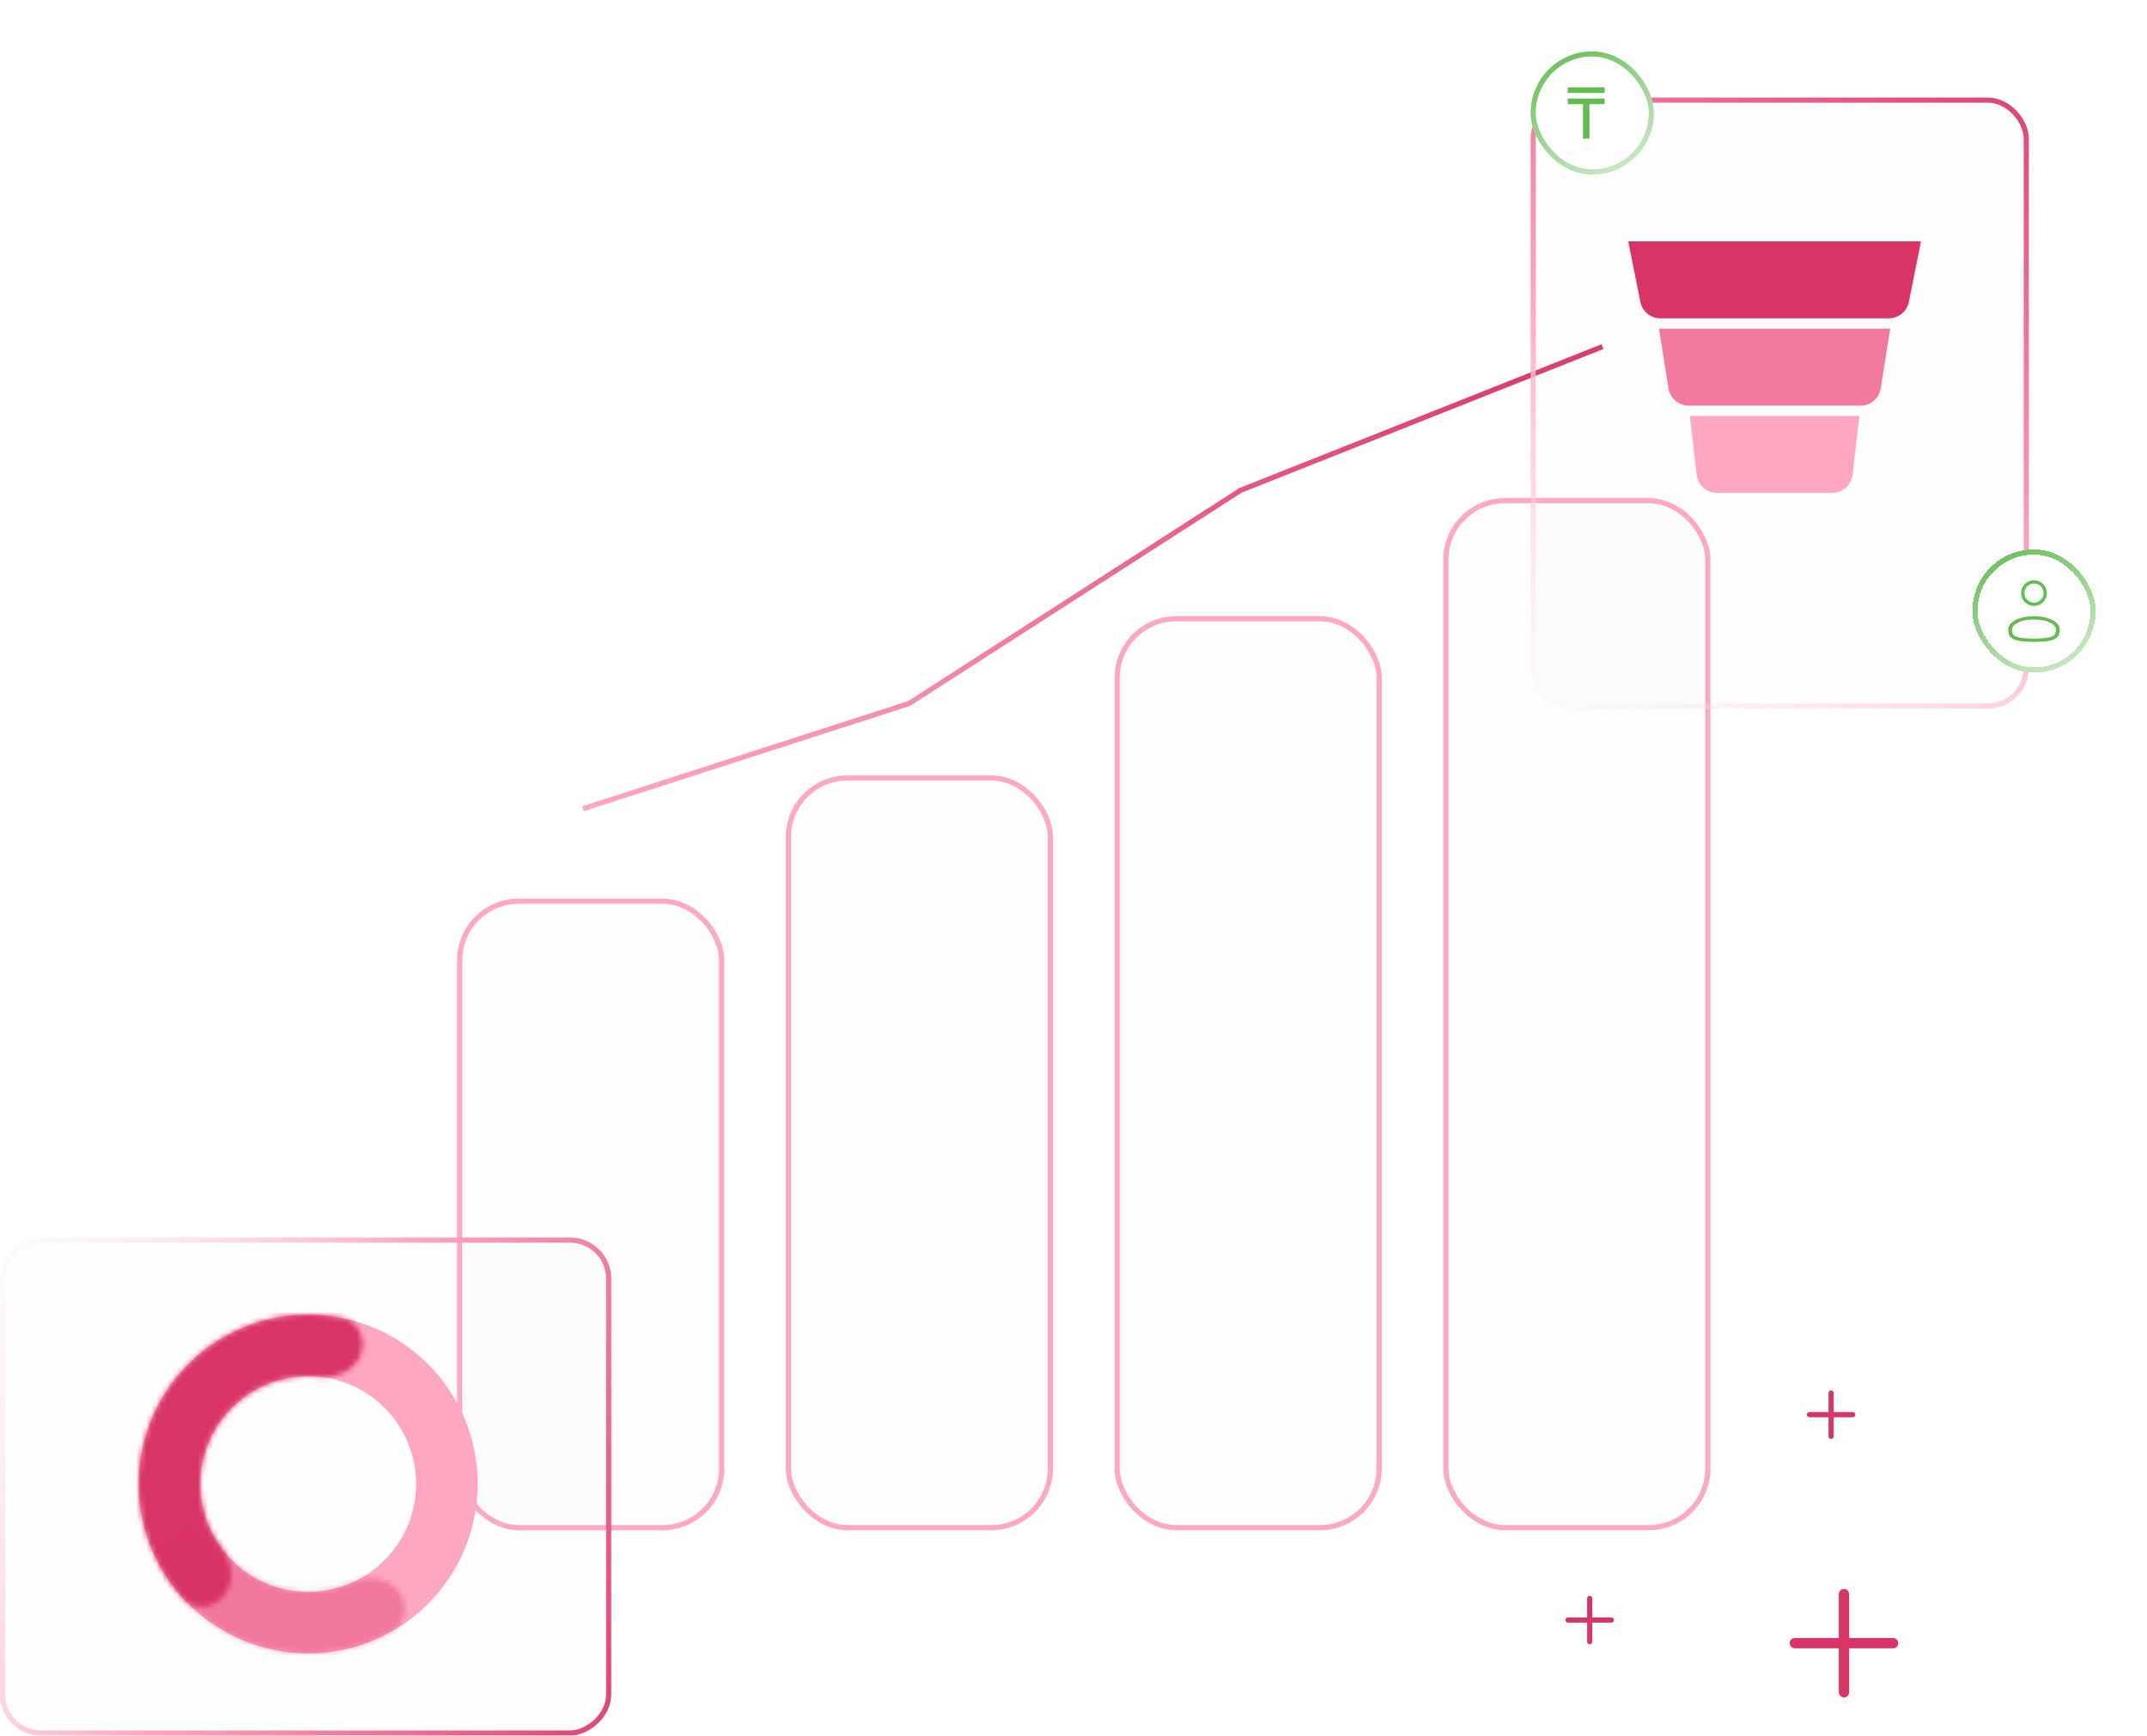 <svg width="418" height="338" viewBox="0 0 418 338" fill="none" xmlns="http://www.w3.org/2000/svg">
<rect x="89.5" y="175.5" width="51" height="122" rx="11.5" fill="#FDFDFD" stroke="#FFA6C1"/>
<rect x="153.5" y="151.5" width="51" height="146" rx="11.5" fill="#FDFDFD" stroke="#FFA6C1"/>
<rect x="217.5" y="120.5" width="51" height="177" rx="11.5" fill="#FDFDFD" stroke="#FFA6C1"/>
<rect x="281.5" y="97.5" width="51" height="200" rx="11.5" fill="#FDFDFD" stroke="#FFA6C1"/>
<path d="M312 67.5L241.5 95.5L177 137L113.5 157.5" stroke="url(#paint0_linear_42_1505)"/>
<path d="M313.719 315.5L305.281 315.5" stroke="#D93466" stroke-linecap="round" stroke-linejoin="round"/>
<path d="M309.5 311.281L309.5 319.719" stroke="#D93466" stroke-linecap="round" stroke-linejoin="round"/>
<path d="M360.719 275.5L352.281 275.5" stroke="#D93466" stroke-linecap="round" stroke-linejoin="round"/>
<path d="M356.5 271.281L356.5 279.719" stroke="#D93466" stroke-linecap="round" stroke-linejoin="round"/>
<path d="M368.562 320L349.438 320" stroke="#D93466" stroke-width="2" stroke-linecap="round" stroke-linejoin="round"/>
<path d="M359 310.438L359 329.562" stroke="#D93466" stroke-width="2" stroke-linecap="round" stroke-linejoin="round"/>
<g filter="url(#filter0_b_42_1505)">
<rect x="298" y="19" width="97" height="119" rx="8" fill="#D9D9D9" fill-opacity="0.05"/>
<rect x="298.5" y="19.5" width="96" height="118" rx="7.5" stroke="url(#paint1_linear_42_1505)"/>
</g>
<path d="M374 47H317L319.357 58.785C319.731 60.654 321.372 62 323.279 62H367.721C369.628 62 371.269 60.654 371.643 58.785L374 47Z" fill="#D93466"/>
<path d="M368 64H323L324.835 75.624C325.142 77.568 326.818 79 328.786 79H362.214C364.182 79 365.858 77.568 366.165 75.624L368 64Z" fill="#F0799D"/>
<path d="M362 81H329L330.327 92.46C330.561 94.478 332.269 96 334.3 96H356.7C358.731 96 360.439 94.478 360.673 92.46L362 81Z" fill="#FFA6C1"/>
<path d="M354 98H338L338.441 105.853C338.666 109.864 341.984 113 346 113C350.016 113 353.334 109.864 353.559 105.853L354 98Z" fill="#FDFDFD"/>
<g filter="url(#filter1_d_42_1505)">
<rect x="383" y="106" width="24" height="24" rx="12" fill="white" shape-rendering="crispEdges"/>
<rect x="383.5" y="106.5" width="23" height="23" rx="11.5" stroke="url(#paint2_linear_42_1505)" shape-rendering="crispEdges"/>
<path d="M392 114.5C392 112.843 393.343 111.5 395 111.5C396.657 111.5 398 112.843 398 114.5C398 116.157 396.657 117.5 395 117.5C393.343 117.5 392 116.157 392 114.5ZM395 113.136C394.247 113.136 393.636 113.747 393.636 114.5C393.636 115.253 394.247 115.864 395 115.864C395.753 115.864 396.364 115.253 396.364 114.5C396.364 113.747 395.753 113.136 395 113.136Z" fill="#61BD4F"/>
<path d="M392 114.5C392 112.843 393.343 111.5 395 111.5C396.657 111.5 398 112.843 398 114.5C398 116.157 396.657 117.5 395 117.5C393.343 117.5 392 116.157 392 114.5ZM395 113.136C394.247 113.136 393.636 113.747 393.636 114.5C393.636 115.253 394.247 115.864 395 115.864C395.753 115.864 396.364 115.253 396.364 114.5C396.364 113.747 395.753 113.136 395 113.136Z" stroke="#FDFDFD"/>
<path d="M395 118.5C393.615 118.5 392.319 118.763 391.337 119.225C390.406 119.664 389.5 120.421 389.5 121.5L389.5 121.568L389.5 121.568C389.498 122.125 389.495 123.062 390.438 123.706C390.876 124.004 391.453 124.194 392.169 124.316C392.891 124.438 393.816 124.5 395 124.5C396.184 124.5 397.109 124.438 397.831 124.316C398.547 124.194 399.124 124.004 399.562 123.706C400.505 123.062 400.502 122.125 400.5 121.568L400.5 121.5C400.5 120.421 399.594 119.664 398.663 119.225C397.681 118.763 396.385 118.5 395 118.5ZM391.237 121.5C391.237 121.374 391.368 121.04 392.114 120.689C392.807 120.362 393.827 120.136 395 120.136C396.173 120.136 397.193 120.362 397.886 120.689C398.632 121.04 398.763 121.374 398.763 121.5C398.763 122.159 398.718 122.261 398.543 122.38C398.402 122.476 398.111 122.606 397.524 122.705C396.943 122.804 396.131 122.864 395 122.864C393.869 122.864 393.057 122.804 392.476 122.705C391.889 122.606 391.598 122.476 391.457 122.38C391.282 122.261 391.237 122.159 391.237 121.5Z" fill="#61BD4F"/>
<path d="M395 118.5C393.615 118.5 392.319 118.763 391.337 119.225C390.406 119.664 389.5 120.421 389.5 121.5L389.5 121.568L389.5 121.568C389.498 122.125 389.495 123.062 390.438 123.706C390.876 124.004 391.453 124.194 392.169 124.316C392.891 124.438 393.816 124.5 395 124.5C396.184 124.5 397.109 124.438 397.831 124.316C398.547 124.194 399.124 124.004 399.562 123.706C400.505 123.062 400.502 122.125 400.5 121.568L400.5 121.5C400.5 120.421 399.594 119.664 398.663 119.225C397.681 118.763 396.385 118.5 395 118.5ZM391.237 121.5C391.237 121.374 391.368 121.04 392.114 120.689C392.807 120.362 393.827 120.136 395 120.136C396.173 120.136 397.193 120.362 397.886 120.689C398.632 121.04 398.763 121.374 398.763 121.5C398.763 122.159 398.718 122.261 398.543 122.38C398.402 122.476 398.111 122.606 397.524 122.705C396.943 122.804 396.131 122.864 395 122.864C393.869 122.864 393.057 122.804 392.476 122.705C391.889 122.606 391.598 122.476 391.457 122.38C391.282 122.261 391.237 122.159 391.237 121.5Z" stroke="#FDFDFD"/>
</g>
<g filter="url(#filter2_d_42_1505)">
<rect x="297" y="9" width="24" height="24" rx="12" fill="white"/>
<rect x="297.5" y="9.5" width="23" height="23" rx="11.5" stroke="url(#paint3_linear_42_1505)"/>
</g>
<path d="M309.452 27H308.192V20.28H305.238V19.188H312.406V20.28H309.452V27ZM305.238 17.004H312.406V18.096H305.238V17.004Z" fill="#61BD4F"/>
<g filter="url(#filter3_b_42_1505)">
<rect x="119" y="241" width="97" height="119" rx="8" transform="rotate(90 119 241)" fill="#D9D9D9" fill-opacity="0.05"/>
<rect x="118.5" y="241.5" width="96" height="118" rx="7.5" transform="rotate(90 118.5 241.5)" stroke="url(#paint4_linear_42_1505)"/>
</g>
<circle cx="60" cy="289" r="27" stroke="#FFA6C1" stroke-width="12"/>
<mask id="path-28-inside-1_42_1505" fill="white">
<path d="M43.731 310.548C41.734 313.193 37.921 313.749 35.681 311.307C31.681 306.945 28.9 301.558 27.686 295.69C26.062 287.85 27.345 279.688 31.294 272.723C35.243 265.759 41.589 260.468 49.15 257.835C54.809 255.865 60.859 255.485 66.657 256.678C69.902 257.347 71.382 260.904 70.138 263.975C68.894 267.047 65.378 268.431 62.081 268.103C59.067 267.803 56 268.156 53.095 269.167C48.283 270.842 44.245 274.21 41.732 278.642C39.219 283.074 38.403 288.268 39.436 293.258C40.059 296.27 41.331 299.083 43.136 301.515C45.11 304.176 45.727 307.904 43.731 310.548Z"/>
</mask>
<path d="M43.731 310.548C41.734 313.193 37.921 313.749 35.681 311.307C31.681 306.945 28.9 301.558 27.686 295.69C26.062 287.85 27.345 279.688 31.294 272.723C35.243 265.759 41.589 260.468 49.15 257.835C54.809 255.865 60.859 255.485 66.657 256.678C69.902 257.347 71.382 260.904 70.138 263.975C68.894 267.047 65.378 268.431 62.081 268.103C59.067 267.803 56 268.156 53.095 269.167C48.283 270.842 44.245 274.21 41.732 278.642C39.219 283.074 38.403 288.268 39.436 293.258C40.059 296.27 41.331 299.083 43.136 301.515C45.11 304.176 45.727 307.904 43.731 310.548Z" stroke="#D93466" stroke-width="24" mask="url(#path-28-inside-1_42_1505)"/>
<mask id="path-29-inside-2_42_1505" fill="white">
<path d="M77.376 309.663C79.51 312.2 79.201 316.043 76.32 317.682C73.472 319.303 70.389 320.496 67.168 321.212C61.987 322.365 56.604 322.251 51.476 320.88C46.348 319.509 41.626 316.921 37.712 313.336C35.279 311.107 33.202 308.535 31.543 305.709C29.864 302.85 31.515 299.367 34.63 298.233C37.746 297.099 41.13 298.784 43.097 301.453C43.901 302.545 44.812 303.56 45.82 304.483C48.31 306.764 51.314 308.41 54.577 309.283C57.839 310.155 61.264 310.228 64.561 309.494C65.894 309.197 67.19 308.772 68.433 308.228C71.469 306.896 75.242 307.126 77.376 309.663Z"/>
</mask>
<path d="M77.376 309.663C79.51 312.2 79.201 316.043 76.32 317.682C73.472 319.303 70.389 320.496 67.168 321.212C61.987 322.365 56.604 322.251 51.476 320.88C46.348 319.509 41.626 316.921 37.712 313.336C35.279 311.107 33.202 308.535 31.543 305.709C29.864 302.85 31.515 299.367 34.63 298.233C37.746 297.099 41.13 298.784 43.097 301.453C43.901 302.545 44.812 303.56 45.82 304.483C48.31 306.764 51.314 308.41 54.577 309.283C57.839 310.155 61.264 310.228 64.561 309.494C65.894 309.197 67.19 308.772 68.433 308.228C71.469 306.896 75.242 307.126 77.376 309.663Z" stroke="#D93466" stroke-opacity="0.4" stroke-width="24" mask="url(#path-29-inside-2_42_1505)"/>
<defs>
<filter id="filter0_b_42_1505" x="292" y="13" width="109" height="131" filterUnits="userSpaceOnUse" color-interpolation-filters="sRGB">
<feFlood flood-opacity="0" result="BackgroundImageFix"/>
<feGaussianBlur in="BackgroundImageFix" stdDeviation="3"/>
<feComposite in2="SourceAlpha" operator="in" result="effect1_backgroundBlur_42_1505"/>
<feBlend mode="normal" in="SourceGraphic" in2="effect1_backgroundBlur_42_1505" result="shape"/>
</filter>
<filter id="filter1_d_42_1505" x="374" y="97" width="44" height="44" filterUnits="userSpaceOnUse" color-interpolation-filters="sRGB">
<feFlood flood-opacity="0" result="BackgroundImageFix"/>
<feColorMatrix in="SourceAlpha" type="matrix" values="0 0 0 0 0 0 0 0 0 0 0 0 0 0 0 0 0 0 127 0" result="hardAlpha"/>
<feOffset dx="1" dy="1"/>
<feGaussianBlur stdDeviation="5"/>
<feComposite in2="hardAlpha" operator="out"/>
<feColorMatrix type="matrix" values="0 0 0 0 0.38 0 0 0 0 0.741 0 0 0 0 0.31 0 0 0 0.38 0"/>
<feBlend mode="normal" in2="BackgroundImageFix" result="effect1_dropShadow_42_1505"/>
<feBlend mode="normal" in="SourceGraphic" in2="effect1_dropShadow_42_1505" result="shape"/>
</filter>
<filter id="filter2_d_42_1505" x="288" y="0" width="44" height="44" filterUnits="userSpaceOnUse" color-interpolation-filters="sRGB">
<feFlood flood-opacity="0" result="BackgroundImageFix"/>
<feColorMatrix in="SourceAlpha" type="matrix" values="0 0 0 0 0 0 0 0 0 0 0 0 0 0 0 0 0 0 127 0" result="hardAlpha"/>
<feOffset dx="1" dy="1"/>
<feGaussianBlur stdDeviation="5"/>
<feComposite in2="hardAlpha" operator="out"/>
<feColorMatrix type="matrix" values="0 0 0 0 0.38 0 0 0 0 0.741 0 0 0 0 0.31 0 0 0 0.38 0"/>
<feBlend mode="normal" in2="BackgroundImageFix" result="effect1_dropShadow_42_1505"/>
<feBlend mode="normal" in="SourceGraphic" in2="effect1_dropShadow_42_1505" result="shape"/>
</filter>
<filter id="filter3_b_42_1505" x="-6" y="235" width="131" height="109" filterUnits="userSpaceOnUse" color-interpolation-filters="sRGB">
<feFlood flood-opacity="0" result="BackgroundImageFix"/>
<feGaussianBlur in="BackgroundImageFix" stdDeviation="3"/>
<feComposite in2="SourceAlpha" operator="in" result="effect1_backgroundBlur_42_1505"/>
<feBlend mode="normal" in="SourceGraphic" in2="effect1_backgroundBlur_42_1505" result="shape"/>
</filter>
<linearGradient id="paint0_linear_42_1505" x1="212.75" y1="67.5" x2="212.75" y2="157.5" gradientUnits="userSpaceOnUse">
<stop stop-color="#D93466"/>
<stop offset="1" stop-color="#FFA6C1"/>
</linearGradient>
<linearGradient id="paint1_linear_42_1505" x1="395" y1="5" x2="308.5" y2="161" gradientUnits="userSpaceOnUse">
<stop stop-color="#D93466"/>
<stop offset="0.525" stop-color="#FFA6C1"/>
<stop offset="1" stop-color="white" stop-opacity="0"/>
</linearGradient>
<linearGradient id="paint2_linear_42_1505" x1="387.8" y1="103.867" x2="403" y2="131.067" gradientUnits="userSpaceOnUse">
<stop stop-color="#61BD4F"/>
<stop offset="1" stop-color="#61BD4F" stop-opacity="0.29"/>
</linearGradient>
<linearGradient id="paint3_linear_42_1505" x1="301.8" y1="6.867" x2="317" y2="34.067" gradientUnits="userSpaceOnUse">
<stop stop-color="#61BD4F"/>
<stop offset="1" stop-color="#61BD4F" stop-opacity="0.29"/>
</linearGradient>
<linearGradient id="paint4_linear_42_1505" x1="216" y1="227" x2="129.5" y2="383" gradientUnits="userSpaceOnUse">
<stop stop-color="#D93466"/>
<stop offset="0.525" stop-color="#FFA6C1"/>
<stop offset="1" stop-color="white" stop-opacity="0"/>
</linearGradient>
</defs>
</svg>
